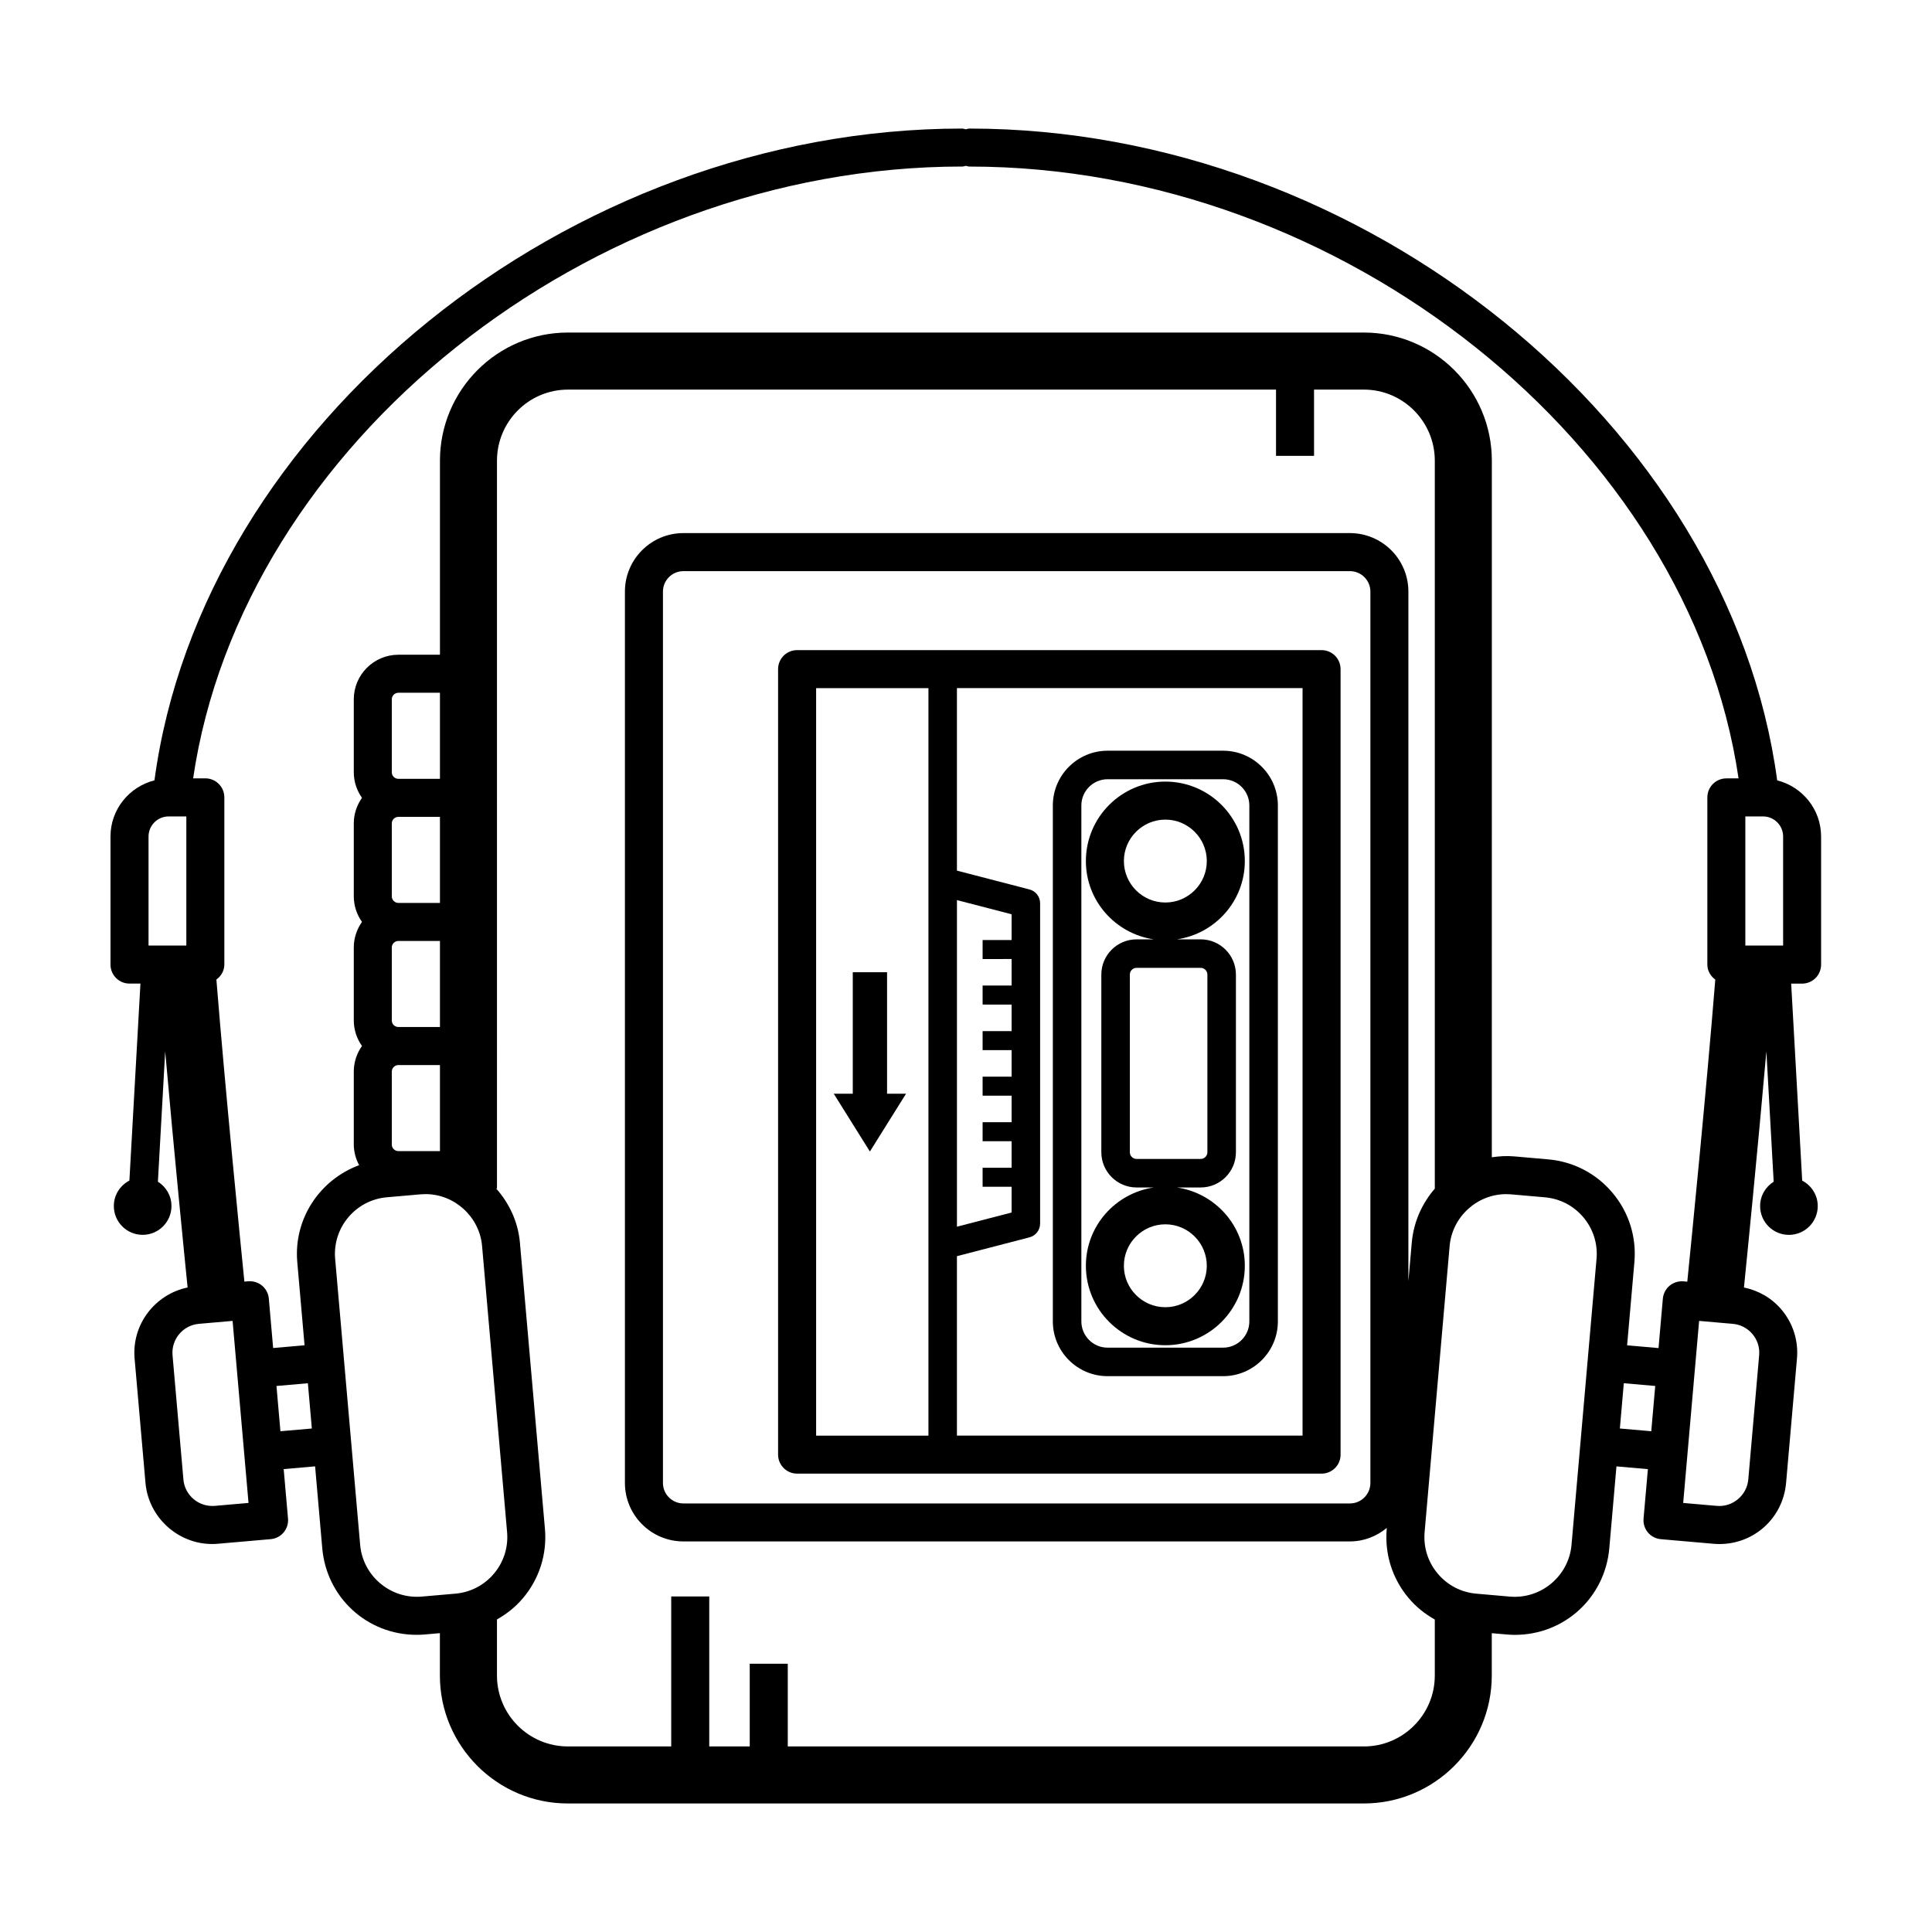 <?xml version="1.0" encoding="UTF-8"?>
<!-- Uploaded to: SVG Repo, www.svgrepo.com, Generator: SVG Repo Mixer Tools -->
<svg fill="#000000" width="800px" height="800px" version="1.1" viewBox="144 144 512 512" xmlns="http://www.w3.org/2000/svg">
 <g>
  <path d="m614.97 350.8c-12.645-94.035-109.59-172.73-214.05-172.73-0.344 0-0.645 0.133-0.969 0.195-0.324-0.066-0.625-0.195-0.969-0.195-104.45 0-201.4 78.699-214.05 172.73-6.676 1.684-11.652 7.688-11.652 14.883v33.938c0 2.781 2.254 5.039 5.039 5.039h2.898l-2.926 52.203c-2.438 1.273-4.125 3.797-4.125 6.746 0 4.219 3.422 7.637 7.637 7.637 4.219 0 7.637-3.422 7.637-7.637 0-2.727-1.441-5.106-3.594-6.453l1.93-34.547c2.301 26.18 5.129 54.531 5.941 62.582-8.656 1.824-14.832 9.805-14.047 18.832l2.883 32.949c0.789 9.09 8.551 16.207 17.668 16.207 0.52 0 1.039-0.02 1.562-0.07l13.961-1.219c1.336-0.117 2.562-0.754 3.422-1.777 0.863-1.027 1.281-2.348 1.16-3.68l-1.145-13.105 8.324-0.73 1.898 21.699c1.148 13.082 11.898 22.949 25.02 22.949 0.734 0 1.473-0.031 2.211-0.102l3.941-0.344v11.227c0 18.695 15.215 33.91 33.906 33.91h210.95c18.695 0 33.906-15.215 33.906-33.91v-11.219l3.914 0.344c0.742 0.066 1.48 0.102 2.211 0.102 13.121 0 23.871-9.863 25.02-22.949l1.898-21.699 8.328 0.73-1.148 13.105c-0.117 1.328 0.301 2.648 1.16 3.68 0.855 1.023 2.086 1.664 3.422 1.777l13.961 1.219c0.523 0.047 1.043 0.07 1.562 0.07h0.004c9.266 0 16.859-6.969 17.664-16.203l2.883-32.949c0.414-4.727-1.031-9.324-4.086-12.957-2.586-3.078-6.082-5.074-9.961-5.883 0.812-8.062 3.637-36.406 5.941-62.578l1.934 34.547c-2.152 1.352-3.594 3.727-3.594 6.453 0 4.219 3.422 7.637 7.637 7.637 4.219 0 7.637-3.422 7.637-7.637 0-2.941-1.684-5.465-4.121-6.742l-2.922-52.203h2.891c2.785 0 5.039-2.258 5.039-5.039v-33.938c0-7.207-4.973-13.211-11.648-14.895zm1.57 43.781h-10.004v-34.219h4.691c2.934 0 5.32 2.387 5.32 5.32v28.898zm-217.55-206.44c0.344 0 0.645-0.133 0.969-0.195 0.324 0.066 0.625 0.195 0.969 0.195 98.953 0 190.8 73.691 203.81 162.14h-3.231c-2.785 0-5.039 2.258-5.039 5.039v44.297c0 1.664 0.855 3.066 2.102 3.984-2.352 29.352-6.418 70.125-7.418 80.055l-1.02-0.09c-1.289-0.105-2.648 0.297-3.672 1.16-1.023 0.855-1.664 2.09-1.785 3.422l-1.148 13.105-8.324-0.73 1.93-22.043c0.586-6.691-1.465-13.211-5.785-18.355-4.312-5.144-10.379-8.297-17.07-8.883l-8.918-0.781c-2.066-0.188-4.066-0.055-6.012 0.23l0.008-184.61c0-18.723-15.215-33.953-33.906-33.953h-210.95c-18.695 0-33.906 15.23-33.906 33.953v51.43h-11.012c-6.519 0-11.824 5.305-11.824 11.824v19.312c0 2.527 0.812 4.863 2.172 6.785-1.355 1.926-2.172 4.258-2.172 6.785v19.312c0 2.527 0.812 4.863 2.172 6.785-1.355 1.926-2.172 4.258-2.172 6.785v19.312c0 2.527 0.812 4.863 2.172 6.785-1.355 1.926-2.172 4.258-2.172 6.785v19.312c0 1.996 0.543 3.844 1.414 5.492-10.363 3.828-17.398 14.152-16.391 25.68l1.93 22.047-8.324 0.73-1.145-13.105c-0.117-1.336-0.754-2.562-1.785-3.422-1.023-0.863-2.398-1.27-3.672-1.16l-1.02 0.09c-0.996-9.93-5.059-50.699-7.418-80.051 1.246-0.918 2.106-2.324 2.106-3.988v-44.297c0-2.781-2.254-5.039-5.039-5.039l-3.231 0.004c13.008-88.445 104.86-162.14 203.81-162.14zm-151.16 160.51v-19.312c0-0.961 0.781-1.75 1.75-1.75h11.012v22.809h-11.012c-0.969 0.004-1.75-0.777-1.75-1.746zm0 79.348c0-0.961 0.781-1.75 1.75-1.75h11.012v22.809h-11.012c-0.961 0-1.75-0.785-1.75-1.75zm0-13.578v-19.312c0-0.961 0.781-1.75 1.75-1.75h11.012v22.809h-11.012c-0.969 0-1.75-0.777-1.75-1.746zm0-32.883v-19.312c0-0.961 0.781-1.75 1.75-1.75h11.012v22.809h-11.012c-0.969 0-1.75-0.785-1.75-1.746zm-64.465-15.855c0-2.934 2.387-5.32 5.32-5.32h4.695v34.219h-10.016zm17.555 177.39c-4.277 0.344-7.949-2.82-8.312-6.977l-2.883-32.949c-0.367-4.219 2.766-7.949 6.977-8.316l8.938-0.781 1.148 13.105v0.004l1.652 18.871 1.422 16.262zm17.395-19.781-1.047-11.992 8.324-0.727 0.613 7.004 0.438 4.992zm37.453 43.82c-8.363 0.707-15.609-5.543-16.32-13.688l-2.336-26.719-0.812-9.273-3.481-39.82c-0.727-8.277 5.422-15.598 13.695-16.32l8.918-0.781c0.449-0.039 0.898-0.059 1.34-0.059 7.727 0 14.309 6.039 14.984 13.75l6.629 75.816c0.348 4.004-0.883 7.91-3.465 10.992-2.59 3.082-6.219 4.973-10.223 5.324zm249.68 39.711h-152.68v-21.914h-10.078v21.914h-10.73v-39.746h-10.078v39.746h-27.387c-10.363 0-18.793-8.434-18.793-18.797v-14.855c2.59-1.465 4.957-3.336 6.926-5.684 4.316-5.144 6.375-11.656 5.785-18.348l-6.629-75.816c-0.48-5.5-2.82-10.438-6.293-14.355h0.211l0.004-192.88c0-10.387 8.434-18.836 18.793-18.836h187.66v17.547h10.078l-0.004-17.551h13.211c10.363 0 18.793 8.449 18.793 18.836v192.88h0.039c-3.387 3.894-5.656 8.816-6.141 14.355l-0.898 10.238v-182.79c0-8.543-6.953-15.492-15.492-15.492h-176.64c-8.543 0-15.496 6.949-15.496 15.492v236.23c0 8.543 6.953 15.496 15.496 15.496h176.64c3.723 0 7.098-1.375 9.773-3.578l-0.02 0.223c-0.586 6.691 1.465 13.203 5.785 18.348 1.977 2.352 4.352 4.238 6.953 5.703v14.844c0.004 10.359-8.43 18.793-18.789 18.793zm1.719-306.05v236.23c0 2.988-2.43 5.422-5.414 5.422h-176.64c-2.992 0-5.422-2.43-5.422-5.422v-236.23c0-2.988 2.43-5.414 5.422-5.414h176.64c2.981 0 5.414 2.43 5.414 5.414zm53.301 252.65c-0.715 8.152-7.977 14.395-16.32 13.695l-8.918-0.781c-4.012-0.352-7.644-2.242-10.227-5.324-2.586-3.078-3.812-6.984-3.465-10.992l6.629-75.812c0.676-7.707 7.254-13.75 14.984-13.75 0.441 0 0.891 0.02 1.34 0.059l8.918 0.781c4.012 0.352 7.644 2.242 10.223 5.324 2.59 3.082 3.82 6.988 3.465 11l-3.688 42.18-0.605 6.918zm21.137-30.129-8.324-0.73 0.434-4.969 0.613-7.027 8.324 0.727-0.523 5.996zm28.59-20.148-2.883 32.953c-0.363 4.16-4.121 7.34-8.312 6.977l-8.938-0.781 1.422-16.262 1.652-18.871v-0.004l1.148-13.105 8.938 0.781c2.039 0.18 3.891 1.145 5.211 2.715 1.32 1.574 1.938 3.559 1.762 5.598z"/>
  <path d="m431.77 479.44c0 11.613 9.445 21.059 21.062 21.059 11.613 0 21.059-9.445 21.059-21.059 0-10.566-7.84-19.25-17.992-20.75h6.301c5.144 0 9.332-4.188 9.332-9.332v-47.086c0-5.144-4.188-9.332-9.332-9.332h-6.301c10.152-1.5 17.992-10.188 17.992-20.75 0-11.613-9.445-21.059-21.059-21.059-11.617 0-21.062 9.445-21.062 21.059 0 10.566 7.84 19.25 17.996 20.75h-4.57c-5.144 0-9.332 4.188-9.332 9.332v47.086c0 5.144 4.188 9.332 9.332 9.332h4.57c-10.156 1.5-17.996 10.188-17.996 20.75zm10.074-107.25c0-6.055 4.934-10.984 10.988-10.984 6.055 0 10.984 4.926 10.984 10.984 0 6.055-4.926 10.984-10.984 10.984-6.055 0-10.988-4.926-10.988-10.984zm1.578 77.164v-47.086c0-0.977 0.789-1.773 1.773-1.773h17.004c0.977 0 1.773 0.797 1.773 1.773v47.086c0 0.977-0.789 1.773-1.773 1.773h-17.004c-0.984 0-1.773-0.789-1.773-1.773zm9.406 19.102c6.055 0 10.984 4.926 10.984 10.984 0 6.055-4.926 10.984-10.984 10.984-6.055 0-10.988-4.926-10.988-10.984s4.934-10.984 10.988-10.984z"/>
  <path d="m437.53 508.7h30.602c8.004 0 14.516-6.508 14.516-14.508v-136.73c0-8-6.508-14.516-14.516-14.516h-30.602c-8.004 0-14.516 6.508-14.516 14.516v136.73c0 8 6.512 14.508 14.516 14.508zm-6.957-151.24c0-3.836 3.117-6.957 6.957-6.957h30.602c3.84 0 6.957 3.125 6.957 6.957v136.73c0 3.836-3.117 6.953-6.957 6.953h-30.602c-3.84 0-6.957-3.117-6.957-6.953z"/>
  <path d="m494.23 316.29h-138.99c-2.785 0-5.039 2.258-5.039 5.039v208.16c0 2.781 2.254 5.039 5.039 5.039h138.99c2.785 0 5.039-2.258 5.039-5.039l-0.004-208.16c0-2.781-2.25-5.039-5.039-5.039zm-82.145 76.824h-7.684v5.039l7.684-0.004v7.031h-7.684v5.039l7.684 0.004v7.031h-7.684v5.039h7.684v7.031h-7.684v5.039h7.684v7.031h-7.684v5.039h7.684v7.031h-7.684v5.039l7.684 0.004v6.82l-14.484 3.758v-86.551l14.484 3.758zm-51.805-66.746h29.766v198.09h-29.766zm128.91 198.08h-91.594v-47.551l19.211-4.984c1.664-0.434 2.832-1.934 2.832-3.656v-84.891c0-1.723-1.164-3.223-2.832-3.656l-19.211-4.984v-48.367h91.594z"/>
  <path d="m379.08 433.85v-32.195h-9.086v32.195h-5.039l9.578 15.316 9.578-15.316z"/>
 </g>
</svg>